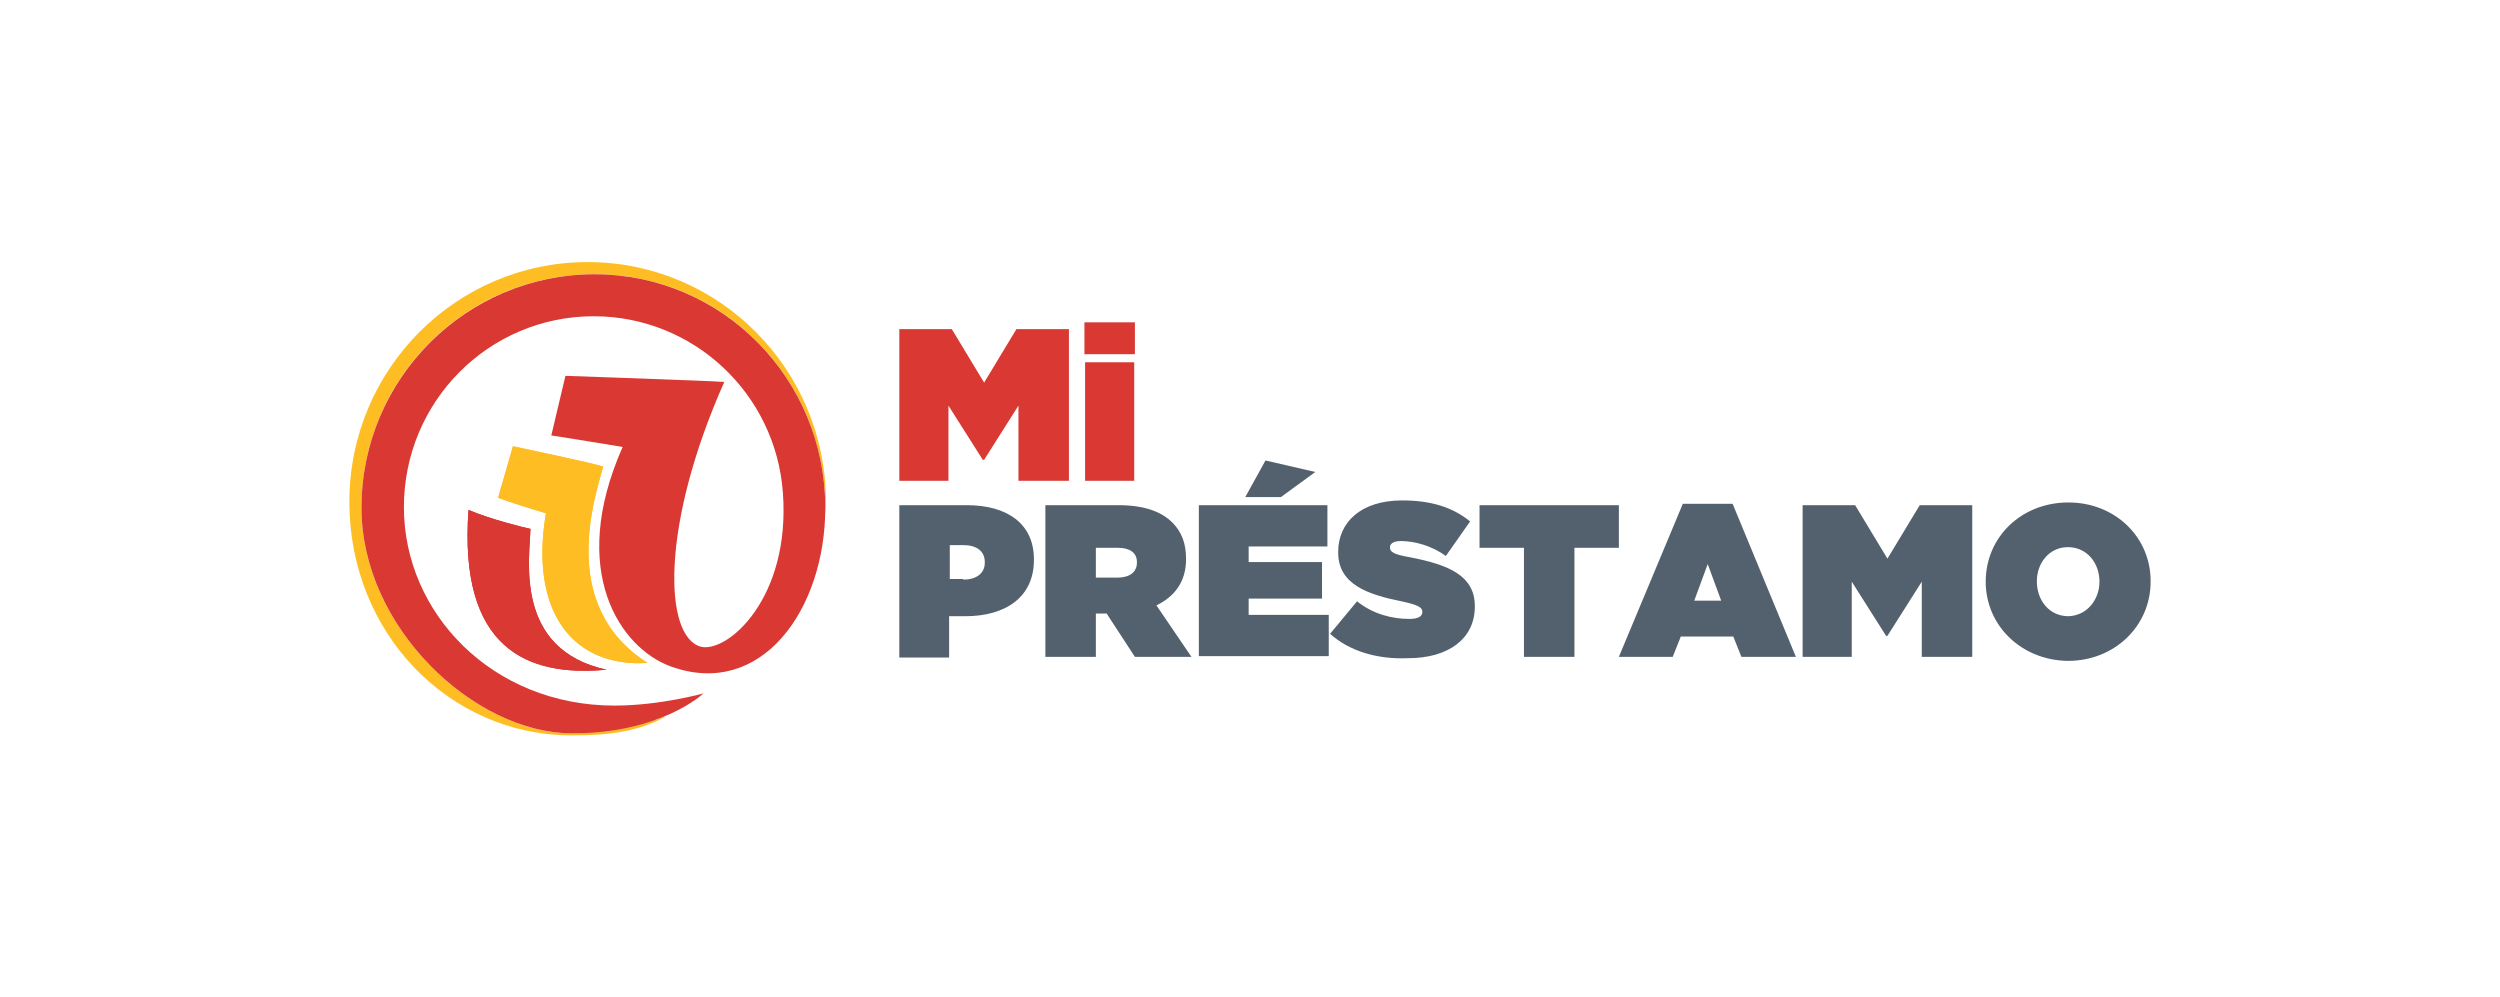 <svg width="311" height="124" viewBox="0 0 311 124" fill="none" xmlns="http://www.w3.org/2000/svg">
<g clip-path="url(#clip0_16_253)">
<path d="M111.874 40.942H118.405L122.425 47.596L126.444 40.942H132.975V59.81H126.695V50.46L122.425 57.199H122.257L117.987 50.46V59.81H111.874V40.942ZM134.901 40.1H141.181V44.059H134.901V40.1ZM134.985 45.069H141.098V59.81H134.985V45.069Z" fill="#D93833"/>
<mask id="mask0_16_253" style="mask-type:luminance" maskUnits="userSpaceOnUse" x="34" y="23" width="243" height="78">
<path d="M34 23H277V101H34V23Z" fill="white"/>
</mask>
<g mask="url(#mask0_16_253)">
<path d="M111.874 62.843H120.247C125.272 62.843 128.621 65.117 128.621 69.581V69.665C128.621 74.214 125.188 76.657 120.08 76.657H118.07V81.795H111.874V62.843ZM119.829 72.108C121.42 72.108 122.508 71.35 122.508 70.002V69.918C122.508 68.57 121.503 67.812 119.829 67.812H118.154V72.024H119.829V72.108ZM129.961 62.843H139.088C142.437 62.843 144.531 63.685 145.87 65.033C146.959 66.128 147.545 67.56 147.545 69.497V69.581C147.545 72.361 146.122 74.214 143.861 75.309L148.215 81.711H141.181L137.664 76.32H136.325V81.711H130.044V62.843H129.961ZM139.004 71.856C140.511 71.856 141.432 71.182 141.432 70.002V69.918C141.432 68.739 140.511 68.149 139.088 68.149H136.325V71.856H139.004ZM149.136 62.843H165.13V67.981H155.333V69.918H164.46V74.467H155.333V76.488H165.297V81.627H149.136V62.843ZM157.426 57.283L163.622 58.715L159.352 61.832H154.914L157.426 57.283ZM165.464 78.847L168.814 74.804C170.824 76.404 173.168 76.994 175.345 76.994C176.434 76.994 176.936 76.657 176.936 76.151V76.067C176.936 75.562 176.35 75.225 174.34 74.804C170.154 73.961 166.469 72.698 166.469 68.739V68.655C166.469 65.033 169.233 62.253 174.424 62.253C178.025 62.253 180.704 63.095 182.881 64.864L179.867 69.16C178.109 67.897 176.015 67.307 174.257 67.307C173.336 67.307 172.917 67.644 172.917 68.065V68.149C172.917 68.655 173.419 68.992 175.429 69.329C180.202 70.255 183.468 71.603 183.468 75.393V75.478C183.468 79.437 180.202 81.879 175.178 81.879C171.242 82.048 167.809 80.953 165.464 78.847ZM189.58 68.149H184.054V62.843H201.387V68.149H195.86V81.711H189.58V68.149ZM209.342 62.674H215.538L223.409 81.711H216.627L215.622 79.184H209.091L208.086 81.711H201.387L209.342 62.674ZM214.115 74.719L212.44 70.171L210.765 74.719H214.115ZM224.247 62.843H230.778L234.797 69.497L238.817 62.843H245.348V81.711H239.068V72.361L234.797 79.1H234.63L230.359 72.361V81.711H224.247V62.843ZM247.023 72.361C247.023 66.802 251.461 62.506 257.322 62.506C263.1 62.506 267.538 66.802 267.538 72.277V72.361C267.538 77.836 263.1 82.216 257.238 82.216C251.461 82.132 247.023 77.836 247.023 72.361ZM261.174 72.361C261.174 70.087 259.667 68.065 257.238 68.065C254.894 68.065 253.387 70.087 253.387 72.277V72.361C253.387 74.635 254.894 76.657 257.322 76.657C259.667 76.573 261.174 74.551 261.174 72.361Z" fill="#53616E"/>
</g>
<mask id="mask1_16_253" style="mask-type:luminance" maskUnits="userSpaceOnUse" x="34" y="23" width="243" height="78">
<path d="M34 23H277V101H34V23Z" fill="white"/>
</mask>
<g mask="url(#mask1_16_253)">
<path d="M75.03 58.041C74.193 57.704 63.81 55.514 63.81 55.514L61.968 61.915C61.968 61.915 63.14 62.421 67.913 63.853C65.819 76.319 71.43 83.058 80.557 82.468C69.253 75.308 74.109 61.578 75.03 58.041Z" fill="#FEBE23"/>
</g>
<mask id="mask2_16_253" style="mask-type:luminance" maskUnits="userSpaceOnUse" x="34" y="23" width="243" height="78">
<path d="M34 23H277V101H34V23Z" fill="white"/>
</mask>
<g mask="url(#mask2_16_253)">
<path d="M65.987 65.79C65.15 65.622 61.047 64.611 58.283 63.432C57.027 80.7 65.568 84.237 75.449 83.311C63.894 80.784 65.903 69.496 65.987 65.79Z" fill="#D23138"/>
</g>
<mask id="mask3_16_253" style="mask-type:luminance" maskUnits="userSpaceOnUse" x="34" y="23" width="243" height="78">
<path d="M34 23H277V101H34V23Z" fill="white"/>
</mask>
<g mask="url(#mask3_16_253)">
<path d="M82.064 89.376C81.897 89.46 81.729 89.544 81.478 89.544C81.311 89.629 81.059 89.713 80.892 89.713C80.641 89.797 80.473 89.881 80.222 89.881C80.054 89.965 79.803 89.965 79.552 90.05C79.301 90.134 79.05 90.218 78.798 90.218C78.547 90.302 78.38 90.302 78.129 90.387C77.877 90.471 77.542 90.471 77.291 90.555C77.04 90.555 76.873 90.639 76.621 90.639C76.286 90.724 75.951 90.724 75.617 90.808C75.365 90.808 75.198 90.892 74.947 90.892C74.528 90.892 74.193 90.976 73.774 90.976C73.607 90.976 73.356 90.976 73.188 91.06C72.518 91.229 71.848 91.229 71.178 91.229C59.037 91.229 44.969 78.088 44.969 63.179C44.969 47.091 57.948 34.119 73.858 34.119C89.852 34.035 102.663 47.091 102.663 63.179C102.663 63.769 102.663 64.274 102.579 64.864C102.663 64.106 102.747 63.263 102.747 62.421C102.747 45.996 89.516 32.602 73.104 32.602C56.776 32.602 43.462 45.911 43.462 62.421C43.462 78.847 55.939 91.482 71.095 91.482C76.035 91.482 79.301 90.976 82.734 89.207H82.65C82.483 89.207 82.232 89.291 82.064 89.376Z" fill="#FEBE23"/>
</g>
<mask id="mask4_16_253" style="mask-type:luminance" maskUnits="userSpaceOnUse" x="34" y="23" width="243" height="78">
<path d="M34 23H277V101H34V23Z" fill="white"/>
</mask>
<g mask="url(#mask4_16_253)">
<path d="M75.03 58.041C74.193 57.704 63.81 55.514 63.81 55.514L61.968 61.915C61.968 61.915 63.14 62.421 67.913 63.853C65.819 76.319 71.43 83.058 80.557 82.468C69.253 75.308 74.109 61.578 75.03 58.041Z" fill="#FEBE23"/>
</g>
<mask id="mask5_16_253" style="mask-type:luminance" maskUnits="userSpaceOnUse" x="34" y="23" width="243" height="78">
<path d="M34 23H277V101H34V23Z" fill="white"/>
</mask>
<g mask="url(#mask5_16_253)">
<path d="M65.987 65.79C65.15 65.622 61.047 64.611 58.283 63.432C57.027 80.7 65.568 84.237 75.449 83.311C63.894 80.784 65.903 69.496 65.987 65.79Z" fill="#D93833"/>
</g>
<mask id="mask6_16_253" style="mask-type:luminance" maskUnits="userSpaceOnUse" x="34" y="23" width="243" height="78">
<path d="M34 23H277V101H34V23Z" fill="white"/>
</mask>
<g mask="url(#mask6_16_253)">
<path d="M83.404 82.89C94.708 87.018 102.663 75.815 102.663 63.18C102.663 47.091 89.852 34.119 73.942 34.119C58.032 34.119 44.969 47.091 44.969 63.18C44.969 78.089 59.037 91.229 71.178 91.229C82.315 91.229 87.507 86.26 87.507 86.26C87.507 86.26 82.064 87.776 76.454 87.776C61.214 87.776 50.245 76.236 50.245 63.095C50.245 49.955 60.795 39.342 73.858 39.342C86.251 39.342 96.467 48.944 97.388 61.242C98.392 74.467 90.438 81.29 87.172 80.447C82.567 79.184 82.148 65.37 90.103 47.512C87.591 47.344 70.341 46.754 70.341 46.754L68.583 54.167C68.583 54.167 72.937 54.84 77.459 55.599C70.592 71.097 77.207 80.616 83.404 82.89Z" fill="#D93833"/>
</g>
</g>
<defs>
<clipPath id="clip0_16_253">
<rect width="243" height="78" fill="white" transform="translate(34 23)"/>
</clipPath>
</defs>
</svg>
